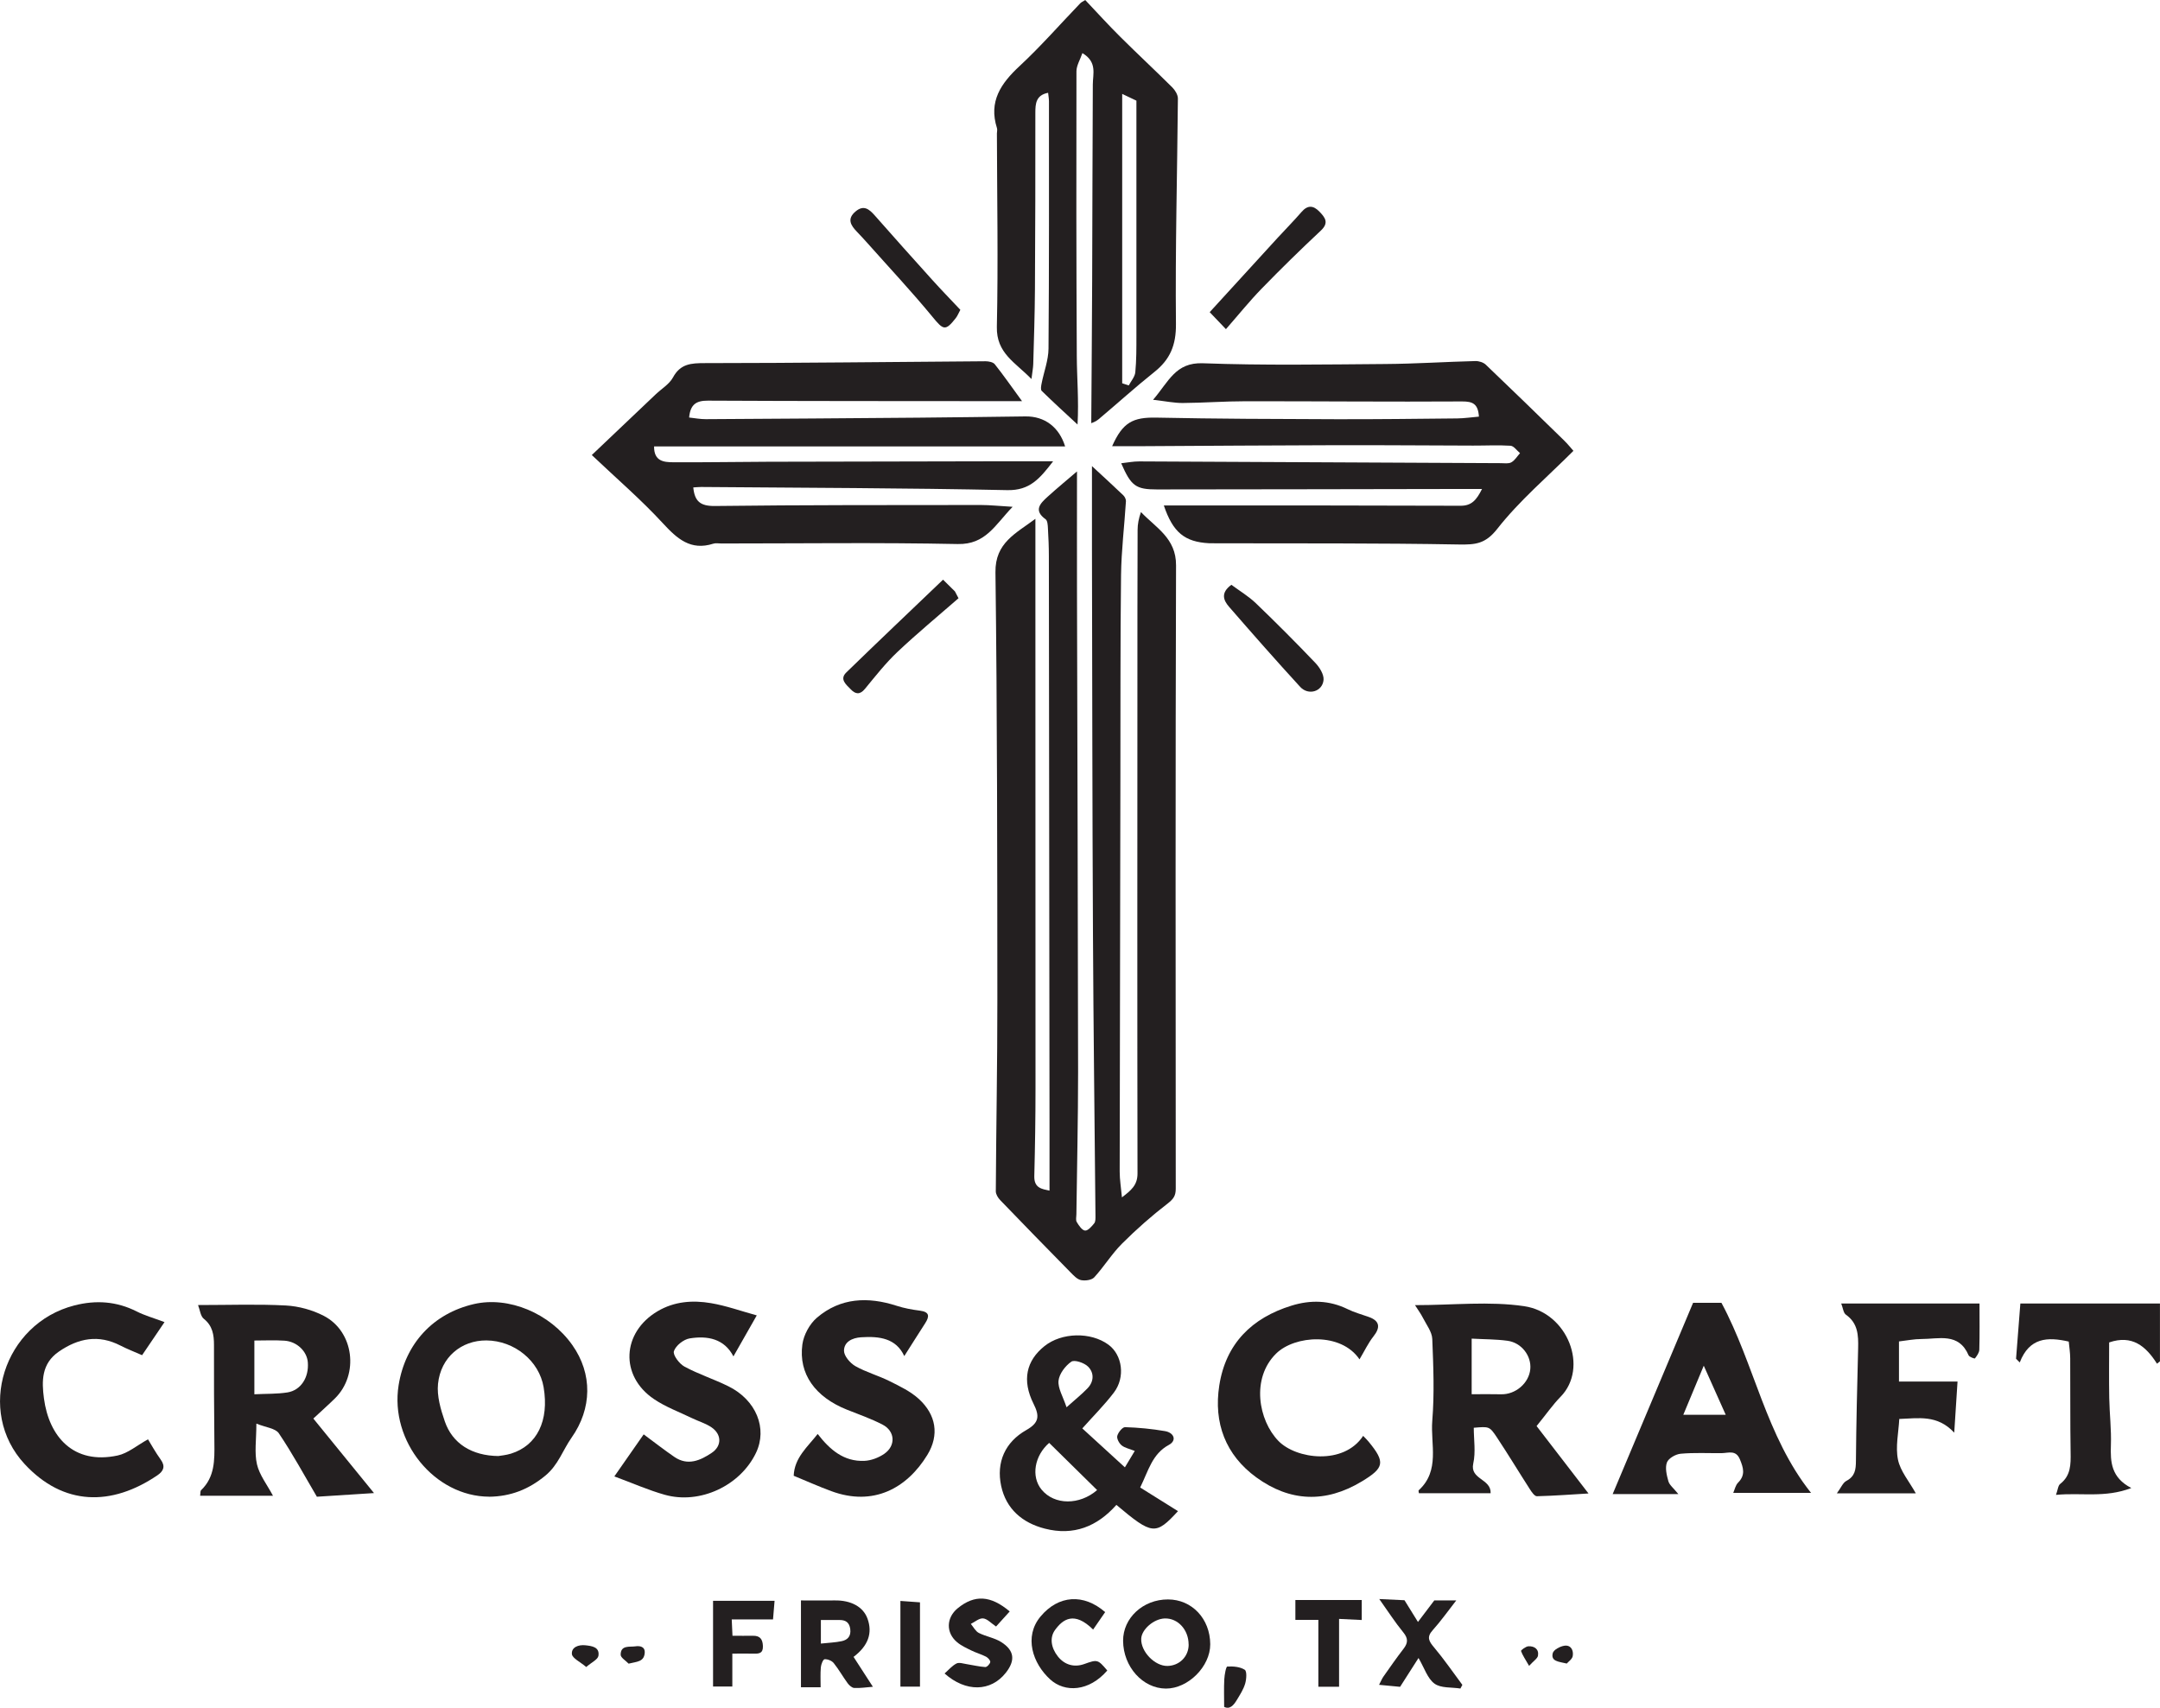 <svg viewBox="0 0 431.54 341.21" xmlns="http://www.w3.org/2000/svg" id="Layer_1">
  <defs>
    <style>
      .cls-1 {
        fill: #231f20;
      }
    </style>
  </defs>
  <path d="M209.68,237.87c0-4.46,0-8.82,0-13.18-.04-37.85-.08-75.71-.13-113.56,0-1.88-.08-3.76-.19-5.63-.03-.6-.08-1.47-.46-1.75-2.49-1.79-1.05-3.18.4-4.5,1.96-1.78,4.01-3.46,5.87-5.06,0,8.07-.02,16.09,0,24.1.07,31.95.19,63.9.22,95.85,0,9.48-.22,18.96-.34,28.44,0,.54-.17,1.19.07,1.58.41.69,1.05,1.65,1.66,1.71.58.05,1.35-.84,1.84-1.46.28-.36.24-1.03.24-1.56-.17-18.79-.41-37.57-.5-56.36-.13-25.5-.14-51-.2-76.51-.01-5.35,0-10.69,0-16.85,2.31,2.14,4.31,3.96,6.26,5.83.29.28.55.8.53,1.18-.31,4.93-.92,9.85-.98,14.78-.16,13.51-.1,27.02-.13,40.54-.05,26.22-.11,52.43-.14,78.65,0,1.59.27,3.18.45,5.13,1.81-1.4,3.11-2.41,3.11-4.77-.06-32.4-.03-64.79-.02-97.19,0-10.47,0-20.94.04-31.41,0-1.14.22-2.28.67-3.56,2.98,3.14,7.03,5.21,7.01,10.63-.13,41.53-.09,83.05-.06,124.58,0,1.41-.47,2.06-1.61,2.94-3.2,2.47-6.27,5.17-9.13,8.03-2.04,2.04-3.58,4.58-5.54,6.72-.51.56-1.81.73-2.65.56-.78-.16-1.49-.94-2.11-1.57-4.7-4.78-9.38-9.58-14.03-14.41-.44-.46-.88-1.17-.88-1.76.07-12.79.32-25.57.31-38.36-.02-28.45-.02-56.9-.38-85.34-.08-5.9,4.1-7.76,7.98-10.67,0,5.57,0,11.13,0,16.7,0,32.4.03,64.79.02,97.19,0,5.81-.09,11.63-.24,17.44-.06,2.43,1.57,2.58,3.04,2.9Z" class="cls-1"></path>
  <path d="M118.23,90.92c4.65-4.42,8.72-8.29,12.79-12.15,1.17-1.11,2.7-2.01,3.43-3.35,1.48-2.74,3.6-2.87,6.37-2.87,18.69-.01,37.38-.24,56.07-.37.63,0,1.52.17,1.86.6,1.71,2.15,3.28,4.41,5.44,7.37-2.35,0-3.98,0-5.61,0-19.05-.02-38.11,0-57.16-.1-2.32-.01-3.5.75-3.74,3.37,1.12.12,2.23.34,3.34.33,14.22-.08,28.44-.18,42.66-.3,7.06-.06,14.12-.16,21.19-.25,3.86-.05,6.74,2.15,7.93,6h-82.12c-.04,2.97,1.97,3.15,3.77,3.16,6.35.04,12.7-.08,19.05-.1,14.48-.04,28.96-.06,43.44-.09,4.26,0,8.52,0,13.46,0-2.67,3.47-4.67,5.85-9.14,5.76-20.39-.43-40.79-.46-61.19-.63-.51,0-1.02.06-1.56.09.27,2.74,1.37,3.74,4.29,3.71,17.71-.22,35.43-.18,53.15-.2,1.84,0,3.69.21,6.36.36-3.52,3.64-5.38,7.56-10.96,7.44-15.74-.32-31.49-.11-47.24-.11-.54,0-1.12-.12-1.6.04-4.55,1.45-7.23-1-10.11-4.12-4.35-4.72-9.25-8.93-14.14-13.57Z" class="cls-1"></path>
  <path d="M295.47,83.24c-.17-2.57-1.24-3.04-3.38-3.03-14.4.09-28.81-.05-43.21-.04-4.19,0-8.38.32-12.58.35-1.72.01-3.43-.36-5.93-.64,3.14-3.65,4.47-7.5,9.95-7.3,12.15.45,24.32.24,36.49.15,5.98-.04,11.96-.44,17.95-.59.7-.02,1.6.26,2.09.73,5.23,4.99,10.41,10.03,15.58,15.08.81.79,1.52,1.68,1.92,2.13-5.28,5.28-10.82,9.98-15.21,15.58-2.37,3.02-4.36,3.18-7.65,3.13-16.1-.29-32.22-.2-48.32-.24-.54,0-1.07.01-1.61-.01-4.87-.26-7.22-2.15-9.04-7.55,1.26,0,2.37,0,3.49,0,18.61,0,37.22-.01,55.82.06,2.18,0,3.15-1.14,4.26-3.35-1.96,0-3.52,0-5.09,0-19.95.03-39.9.08-59.85.09-4.25,0-5.17-.69-7.15-5.23,1.28-.14,2.45-.38,3.62-.37,24.07.1,48.14.23,72.22.35.71,0,1.55.15,2.11-.17.7-.39,1.16-1.2,1.73-1.83-.63-.52-1.23-1.43-1.89-1.48-2.49-.16-4.99-.02-7.49-.03-9.03-.02-18.06-.1-27.1-.08-13.13.03-26.27.13-39.4.2-1.85,0-3.69,0-5.61,0,2.12-4.78,4.16-5.8,8.84-5.71,11.99.25,23.98.28,35.97.32,8.05.02,16.1-.08,24.16-.16,1.41-.02,2.83-.23,4.32-.36Z" class="cls-1"></path>
  <path d="M218.02,84.57c.06-9.42.14-18.95.18-28.49.05-13.07.06-26.14.13-39.2.01-2.15.91-4.48-2.08-6.27-.45,1.31-1.18,2.47-1.19,3.63-.04,18.97-.03,37.94.07,56.91.02,4.37.42,8.73.15,13.67-2.4-2.23-4.82-4.43-7.16-6.72-.25-.25-.12-1-.02-1.48.45-2.32,1.36-4.63,1.38-6.96.13-16.47.09-32.94.09-49.41,0-.52-.1-1.04-.17-1.71-2.43.47-2.55,2.16-2.55,4,0,11.73,0,23.45-.08,35.18-.03,5.01-.2,10.02-.34,15.03-.02.77-.18,1.54-.36,2.98-3.23-3.34-7.02-5.14-6.91-10.42.28-12.88.04-25.77.01-38.65,0-.36.12-.75.01-1.07-1.69-5.31.78-8.92,4.52-12.39,4.25-3.95,8.09-8.35,12.12-12.54.24-.25.58-.38,1-.65,2.35,2.48,4.62,4.99,7.01,7.36,3.42,3.4,6.96,6.69,10.38,10.09.57.57,1.12,1.48,1.12,2.23-.13,15.02-.54,30.04-.39,45.05.04,4.23-1.17,7.09-4.33,9.6-3.81,3.04-7.43,6.33-11.16,9.46-.57.48-1.34.71-1.45.76ZM224.2,76.58c.44.14.87.29,1.31.43.46-.87,1.22-1.72,1.31-2.63.23-2.4.22-4.82.22-7.24.01-15.64,0-31.28,0-47.03-.94-.45-2.03-.97-2.84-1.35v57.81Z" class="cls-1"></path>
  <path d="M306.99,284.93c3.37,4.38,6.8,8.83,10.37,13.47-3.32.2-6.81.46-10.31.55-.45.01-1.03-.82-1.38-1.37-2.22-3.45-4.34-6.97-6.61-10.39-1.48-2.23-1.56-2.18-4.62-1.92,0,2.36.41,4.85-.1,7.13-.72,3.23,3.59,3.02,3.47,5.95h-14.33c-.03-.26-.12-.51-.05-.58,4.33-3.94,2.34-9.22,2.72-13.89.44-5.42.22-10.91,0-16.35-.06-1.43-1.16-2.83-1.86-4.21-.43-.85-1.01-1.63-1.59-2.55,7.64,0,14.86-.82,21.82.21,8.75,1.3,12.91,12.33,7.27,18.09-1.55,1.58-2.83,3.44-4.8,5.86ZM294.02,278.57c2.15,0,4.01-.04,5.87.01,2.87.08,5.57-2.2,5.84-5.01.26-2.65-1.73-5.3-4.55-5.68-2.33-.32-4.71-.29-7.16-.43v11.11Z" class="cls-1"></path>
  <path d="M39.56,260.75c6.31,0,11.95-.21,17.56.09,2.57.14,5.3.89,7.59,2.08,6.01,3.12,7.05,11.7,2.23,16.46-1.27,1.25-2.6,2.43-4.34,4.05,4.09,5.03,8.09,9.94,12.12,14.89-3.91.25-7.95.51-11.41.73-2.58-4.38-4.89-8.66-7.6-12.67-.69-1.02-2.64-1.18-4.49-1.94,0,3.24-.42,5.8.12,8.14.5,2.15,2.03,4.07,3.2,6.28h-14.56c.08-.5.01-.94.2-1.12,2.75-2.64,2.69-6.02,2.65-9.44-.08-6.52-.08-13.05-.08-19.57,0-2.03-.27-3.83-2.04-5.24-.66-.53-.76-1.76-1.14-2.73ZM50.82,267.84v10.74c2.35-.12,4.51-.04,6.6-.37,2.7-.43,4.32-3,4.08-6.01-.17-2.21-2.18-4.17-4.68-4.33-1.94-.13-3.9-.03-6.01-.03Z" class="cls-1"></path>
  <path d="M97.75,299.04c-10.92-.02-19.91-11.07-18.11-22.28,1.34-8.33,6.91-14.33,15.06-16.21,6.93-1.59,15.15,1.83,19.64,8.19,4.07,5.75,3.95,12.7-.15,18.51-1.76,2.5-2.64,5.44-5.23,7.58-3.38,2.79-6.97,4.16-11.21,4.22ZM99.61,290.91c.39-.07,1.47-.16,2.48-.47,5.22-1.63,7.64-6.59,6.52-13.26-.88-5.27-5.84-9.32-11.44-9.36-4.99-.03-9.11,3.35-9.66,8.67-.25,2.43.53,5.1,1.35,7.49,1.52,4.43,5.37,6.89,10.76,6.94Z" class="cls-1"></path>
  <path d="M322.19,298.52c5.37-12.77,10.68-25.41,16.07-38.22h5.66c6.66,12.41,8.84,26.56,17.9,37.98h-15.54c.28-.62.44-1.52.97-2.05,1.5-1.51,1.06-2.96.36-4.65-.81-1.94-2.27-1.26-3.63-1.24-2.74.03-5.49-.13-8.21.12-1,.09-2.43.91-2.74,1.74-.4,1.08-.05,2.54.29,3.75.21.76,1.01,1.35,1.99,2.57h-13.12ZM340.39,272.87c-1.51,3.63-2.74,6.58-4.09,9.81h8.48c-1.43-3.19-2.71-6.05-4.39-9.81Z" class="cls-1"></path>
  <path d="M227.8,297.21c2.6,1.62,5.08,3.17,7.55,4.72-4.48,4.85-5.13,4.79-12.31-1.25-3.83,4.32-8.54,6.23-14.31,4.74-4.52-1.16-7.73-3.97-8.71-8.52-1.01-4.73.78-8.77,5.02-11.17,2.59-1.47,2.68-2.8,1.45-5.25-2.35-4.7-1.46-8.61,2.18-11.52,3.43-2.75,9.25-2.88,12.78-.29,2.79,2.05,3.42,6.51,1.08,9.58-1.87,2.46-4.09,4.67-6.3,7.15,2.43,2.23,5.39,4.93,8.51,7.78.47-.79,1.16-1.93,1.97-3.28-1.1-.44-2.02-.61-2.64-1.13-.5-.42-1-1.36-.85-1.89.19-.7,1.03-1.75,1.56-1.73,2.66.08,5.34.34,7.97.79,1.81.31,2.41,1.87.78,2.75-3.36,1.82-4.08,5.16-5.74,8.52ZM219.19,297.72c-3.18-3.13-6.36-6.26-9.58-9.43-2.9,2.52-3.69,6.7-1.51,9.35,2.58,3.12,7.59,3.11,11.09.08ZM213.09,281.17c1.72-1.54,3.04-2.59,4.19-3.79,1.3-1.35,1.33-3.11.1-4.33-.76-.76-2.72-1.42-3.35-.98-1.2.83-2.4,2.42-2.55,3.8-.15,1.51.89,3.15,1.6,5.3Z" class="cls-1"></path>
  <path d="M151.19,262.82c-1.48,2.6-3.01,5.29-4.66,8.19-1.82-3.53-5.18-4.18-8.76-3.59-1.21.2-2.77,1.44-3.13,2.55-.25.75,1.08,2.53,2.11,3.08,2.81,1.52,5.9,2.51,8.77,3.93,5.57,2.75,7.85,8.42,5.52,13.3-3.14,6.57-11.21,10.37-18.26,8.37-3.23-.91-6.33-2.29-10.04-3.66,2.09-3,4.09-5.87,5.86-8.4,2.26,1.67,4.16,3.16,6.15,4.52,2.67,1.82,5.19.69,7.45-.83,2.06-1.39,1.99-3.72-.07-5.11-1.16-.78-2.57-1.19-3.85-1.81-2.56-1.24-5.28-2.23-7.61-3.81-6.88-4.63-6.44-13.34.72-17.57,3.34-1.97,7-2.23,10.65-1.61,3.03.51,5.96,1.57,9.16,2.45Z" class="cls-1"></path>
  <path d="M180.66,270.94c-1.64-3.56-4.97-3.99-8.63-3.75-1.82.12-3.4.94-3.41,2.69,0,1.05,1.22,2.47,2.26,3.07,2.15,1.22,4.61,1.89,6.83,3,2.05,1.02,4.21,2.05,5.87,3.57,3.44,3.15,4.12,7.19,1.7,11.16-4.1,6.72-10.82,10.34-19.18,7.26-2.5-.92-4.93-2.01-7.53-3.08.14-3.61,2.78-5.77,4.79-8.35,2.41,3.11,5.21,5.57,9.36,5.37,1.34-.06,2.82-.63,3.94-1.4,2.35-1.62,2.18-4.54-.34-5.84-2.28-1.18-4.74-2.04-7.13-2.99-6.3-2.52-9.68-7.13-8.89-13.02.26-1.91,1.45-4.11,2.92-5.36,4.69-4,10.18-4.22,15.89-2.38,1.5.49,3.09.78,4.66.98,1.97.25,1.95,1.15,1.06,2.53-1.39,2.15-2.75,4.32-4.17,6.55Z" class="cls-1"></path>
  <path d="M271.61,271.6c-3.7-5.48-12.95-4.81-16.66-1.15-5.04,4.96-3.52,13.35.46,17.45,3.53,3.65,13.05,4.91,16.93-1.01.38.4.77.76,1.1,1.17,3.39,4.12,3.11,5.23-1.38,7.94-7.24,4.37-14.35,4.06-21.04-.8-6.17-4.48-8.59-10.91-7.42-18.39,1.3-8.35,6.51-13.5,14.43-15.94,3.77-1.17,7.56-1.1,11.23.71,1.34.66,2.81,1.05,4.23,1.56,2.14.76,2.35,2.06.93,3.85-1.08,1.36-1.83,2.98-2.8,4.6Z" class="cls-1"></path>
  <path d="M32.86,264.17c-1.57,2.31-2.95,4.35-4.47,6.6-1.47-.65-2.94-1.21-4.34-1.93-4.37-2.24-8.36-1.49-12.29,1.21-3.51,2.41-3.43,5.95-2.98,9.36,1.01,7.58,5.85,13.3,14.73,11.4,2.05-.44,3.86-2.02,6.06-3.23.57.92,1.46,2.55,2.54,4.05.99,1.37.54,2.31-.64,3.12-9.19,6.25-18.8,6.14-26.55-2.23-9.79-10.56-4.17-28.07,9.93-31.69,4.33-1.11,8.45-.83,12.48,1.21,1.56.79,3.28,1.27,5.54,2.12Z" class="cls-1"></path>
  <path d="M367.86,260.44h27.62c0,3.08.05,6.16-.04,9.23-.02.6-.48,1.23-.87,1.74-.07.09-1.12-.28-1.27-.62-1.97-4.61-5.98-3.24-9.48-3.25-1.4,0-2.8.29-4.43.48v8.01h11.7c-.18,2.76-.39,6.07-.66,10.22-3.39-3.66-7.18-2.86-10.98-2.74-.14,2.71-.79,5.54-.26,8.13.47,2.3,2.24,4.34,3.56,6.73h-15.77c.83-1.12,1.2-2.12,1.91-2.49,1.73-.92,1.89-2.26,1.9-4,.06-7.51.25-15.01.44-22.52.06-2.57-.03-4.98-2.44-6.68-.52-.37-.59-1.36-.94-2.24Z" class="cls-1"></path>
  <path d="M403.64,260.44h27.89v11.56c-.2.16-.39.31-.59.47-2.23-3.52-4.98-5.82-9.56-4.25,0,3.53-.05,7.34.02,11.15.06,3.13.44,6.26.33,9.38-.11,3.36.03,6.46,4.08,8.56-5.29,2.02-9.99.88-15.05,1.37.37-1.03.41-1.86.84-2.19,2.13-1.66,2.12-3.9,2.08-6.28-.1-6.26-.04-12.53-.08-18.79,0-1.14-.19-2.28-.29-3.37-4.24-.97-7.87-.81-9.79,4.17-.25-.25-.49-.49-.74-.74.28-3.65.57-7.31.86-11.03Z" class="cls-1"></path>
  <path d="M241.79,328.52c.02,4.44-4.42,8.88-8.86,8.86-4.63-.02-8.51-4.36-8.55-9.53-.03-4.57,3.99-8.29,8.96-8.28,4.79,0,8.43,3.86,8.45,8.96ZM237.47,328.58c0-2.96-2.15-5.29-4.77-5.21-2.17.06-4.63,2.19-4.7,4.06-.1,2.57,2.72,5.48,5.25,5.43,2.4-.05,4.23-1.9,4.23-4.27Z" class="cls-1"></path>
  <path d="M160.04,319.77c2.36,0,4.53.03,6.7,0,3.29-.06,5.73,1.28,6.58,3.65,1.03,2.87.15,5.4-2.79,7.63,1.25,1.93,2.51,3.87,3.86,5.97-1.41.11-2.56.3-3.71.24-.46-.02-1.01-.51-1.32-.93-.97-1.32-1.77-2.77-2.8-4.05-.38-.47-1.23-.81-1.82-.76-.31.03-.7,1.03-.75,1.62-.11,1.29-.04,2.61-.04,3.98h-3.93v-17.35ZM164,328.39c1.57-.17,2.88-.21,4.15-.48,1.21-.25,1.9-1.01,1.72-2.41-.17-1.31-.89-1.82-2.12-1.82-1.23,0-2.46,0-3.75,0v4.72Z" class="cls-1"></path>
  <path d="M275.56,319.49c2,.1,3.5.17,5.04.24.81,1.31,1.62,2.62,2.69,4.34,1.19-1.57,2.18-2.87,3.26-4.3h4.39c-1.65,2.11-3.07,4.13-4.71,5.95-1.27,1.41-.73,2.24.3,3.46,2,2.38,3.77,4.96,5.63,7.46-.13.24-.26.49-.39.73-1.76-.28-3.9-.04-5.18-.98-1.4-1.02-2.02-3.13-3.19-5.12-1.33,2.08-2.47,3.87-3.68,5.76-1.19-.11-2.54-.24-4.2-.4.35-.66.55-1.18.86-1.63,1.32-1.88,2.64-3.77,4.04-5.59.89-1.16.93-2.05-.06-3.26-1.65-2.01-3.06-4.22-4.8-6.66Z" class="cls-1"></path>
  <path d="M188.71,334.37c.79-.7,1.49-1.54,2.38-2,.52-.27,1.37.02,2.06.13,1.24.19,2.46.5,3.7.58.33.02.93-.61.99-1,.05-.32-.46-.87-.84-1.07-.93-.48-1.95-.76-2.89-1.22-1-.49-2.04-.96-2.88-1.66-2.29-1.9-2.19-4.92.11-6.8,3.37-2.75,6.56-2.59,10.39.64-.94,1.04-1.88,2.08-2.73,3.01-1.01-.68-1.77-1.55-2.59-1.62-.78-.07-1.63.7-2.45,1.1.52.62.93,1.46,1.59,1.8,1.44.73,3.15.98,4.5,1.84,2.63,1.67,2.83,3.67.9,6.12-3,3.81-7.98,3.92-12.23.15Z" class="cls-1"></path>
  <path d="M220.79,322.11c-.84,1.22-1.61,2.34-2.4,3.48-3.77-3.74-6.05-2.06-7.6.07-1.12,1.53-.81,3.56.55,5.29,1.33,1.69,3.25,2.25,5.27,1.53,2.66-.95,2.72-.93,4.61,1.29-3.64,4.22-8.48,4.47-11.43,1.76-3.49-3.2-5.26-8.51-1.92-12.53,3.58-4.31,8.63-4.65,12.93-.89Z" class="cls-1"></path>
  <path d="M142.47,319.85h12.28c-.11,1.27-.2,2.35-.31,3.71h-8.25c.06,1.23.1,2.17.15,3.27,1.48,0,2.78.02,4.08,0,1.43-.03,1.95.69,2,2.06.05,1.49-.81,1.54-1.9,1.51-1.43-.04-2.86,0-4.21,0v6.57h-3.85v-17.11Z" class="cls-1"></path>
  <path d="M258.8,323.66v-3.97h13.26v3.99c-1.54-.07-2.96-.14-4.53-.22v13.56h-4.14v-13.36h-4.59Z" class="cls-1"></path>
  <path d="M244.93,65.77c-1.17-1.22-2.2-2.29-3.25-3.4,4.62-5.06,9.11-9.98,13.61-14.89,1.57-1.71,3.21-3.36,4.73-5.12,1.24-1.44,2.38-1.33,3.6-.06,1.14,1.18,1.93,2.22.26,3.78-4.03,3.77-7.98,7.64-11.83,11.6-2.41,2.48-4.58,5.18-7.12,8.08Z" class="cls-1"></path>
  <path d="M191.86,61.91c-.32.58-.54,1.18-.91,1.65-2.08,2.65-2.48,2.39-4.64-.24-4.14-5.03-8.6-9.79-12.93-14.66-.71-.8-1.44-1.59-2.18-2.36-1.24-1.28-2.03-2.57-.27-4.05,1.62-1.37,2.71-.47,3.82.78,3.78,4.29,7.59,8.56,11.42,12.8,1.79,1.99,3.66,3.91,5.7,6.08Z" class="cls-1"></path>
  <path d="M246.01,116.84c1.66,1.23,3.44,2.29,4.9,3.69,4.05,3.89,8.02,7.87,11.89,11.93.84.88,1.72,2.3,1.63,3.38-.21,2.36-3.05,3.18-4.68,1.39-4.81-5.25-9.52-10.6-14.19-15.98-1.08-1.24-1.8-2.77.46-4.41Z" class="cls-1"></path>
  <path d="M188.41,115.82c.53.53,1.45,1.43,2.37,2.34.24.46.48.91.72,1.37-4.08,3.56-8.26,7.01-12.19,10.72-2.37,2.24-4.41,4.84-6.49,7.37-1.03,1.26-1.93,1.08-2.86.1-.89-.93-2.29-1.99-.88-3.36,6.31-6.14,12.71-12.2,19.33-18.54Z" class="cls-1"></path>
  <path d="M179.89,319.87c1.33.09,2.62.19,3.91.28v16.84h-3.91v-17.12Z" class="cls-1"></path>
  <path d="M244.57,341.03c0-1.98-.07-3.76.03-5.53.05-.89.34-2.51.6-2.52,1.17-.07,2.54.04,3.48.64.46.29.35,1.88.09,2.76-.34,1.17-1.04,2.24-1.68,3.3-.63,1.05-1.41,1.93-2.53,1.35Z" class="cls-1"></path>
  <path d="M117.12,333.07c-1.22-1.04-2.78-1.75-2.86-2.58-.13-1.37,1.31-1.91,2.69-1.76,1.32.14,2.89.35,2.61,2.11-.12.74-1.36,1.29-2.45,2.24Z" class="cls-1"></path>
  <path d="M125.59,332.4c-.56-.6-1.6-1.19-1.59-1.79,0-1.96,1.79-1.5,2.96-1.67.9-.13,1.98.05,1.84,1.39-.18,1.72-1.55,1.66-3.21,2.07Z" class="cls-1"></path>
  <path d="M313.02,332.38c-1.63-.39-3.21-.42-2.8-2.08.17-.67,1.45-1.35,2.31-1.48,1.33-.2,1.88.93,1.68,2.07-.11.62-.88,1.12-1.19,1.49Z" class="cls-1"></path>
  <path d="M305.49,332.84c-.77-1.35-1.31-2.12-1.61-2.97-.05-.14.94-.91,1.48-.94,1.18-.06,2.13.56,1.91,1.88-.09.55-.84,1-1.78,2.04Z" class="cls-1"></path>
</svg>